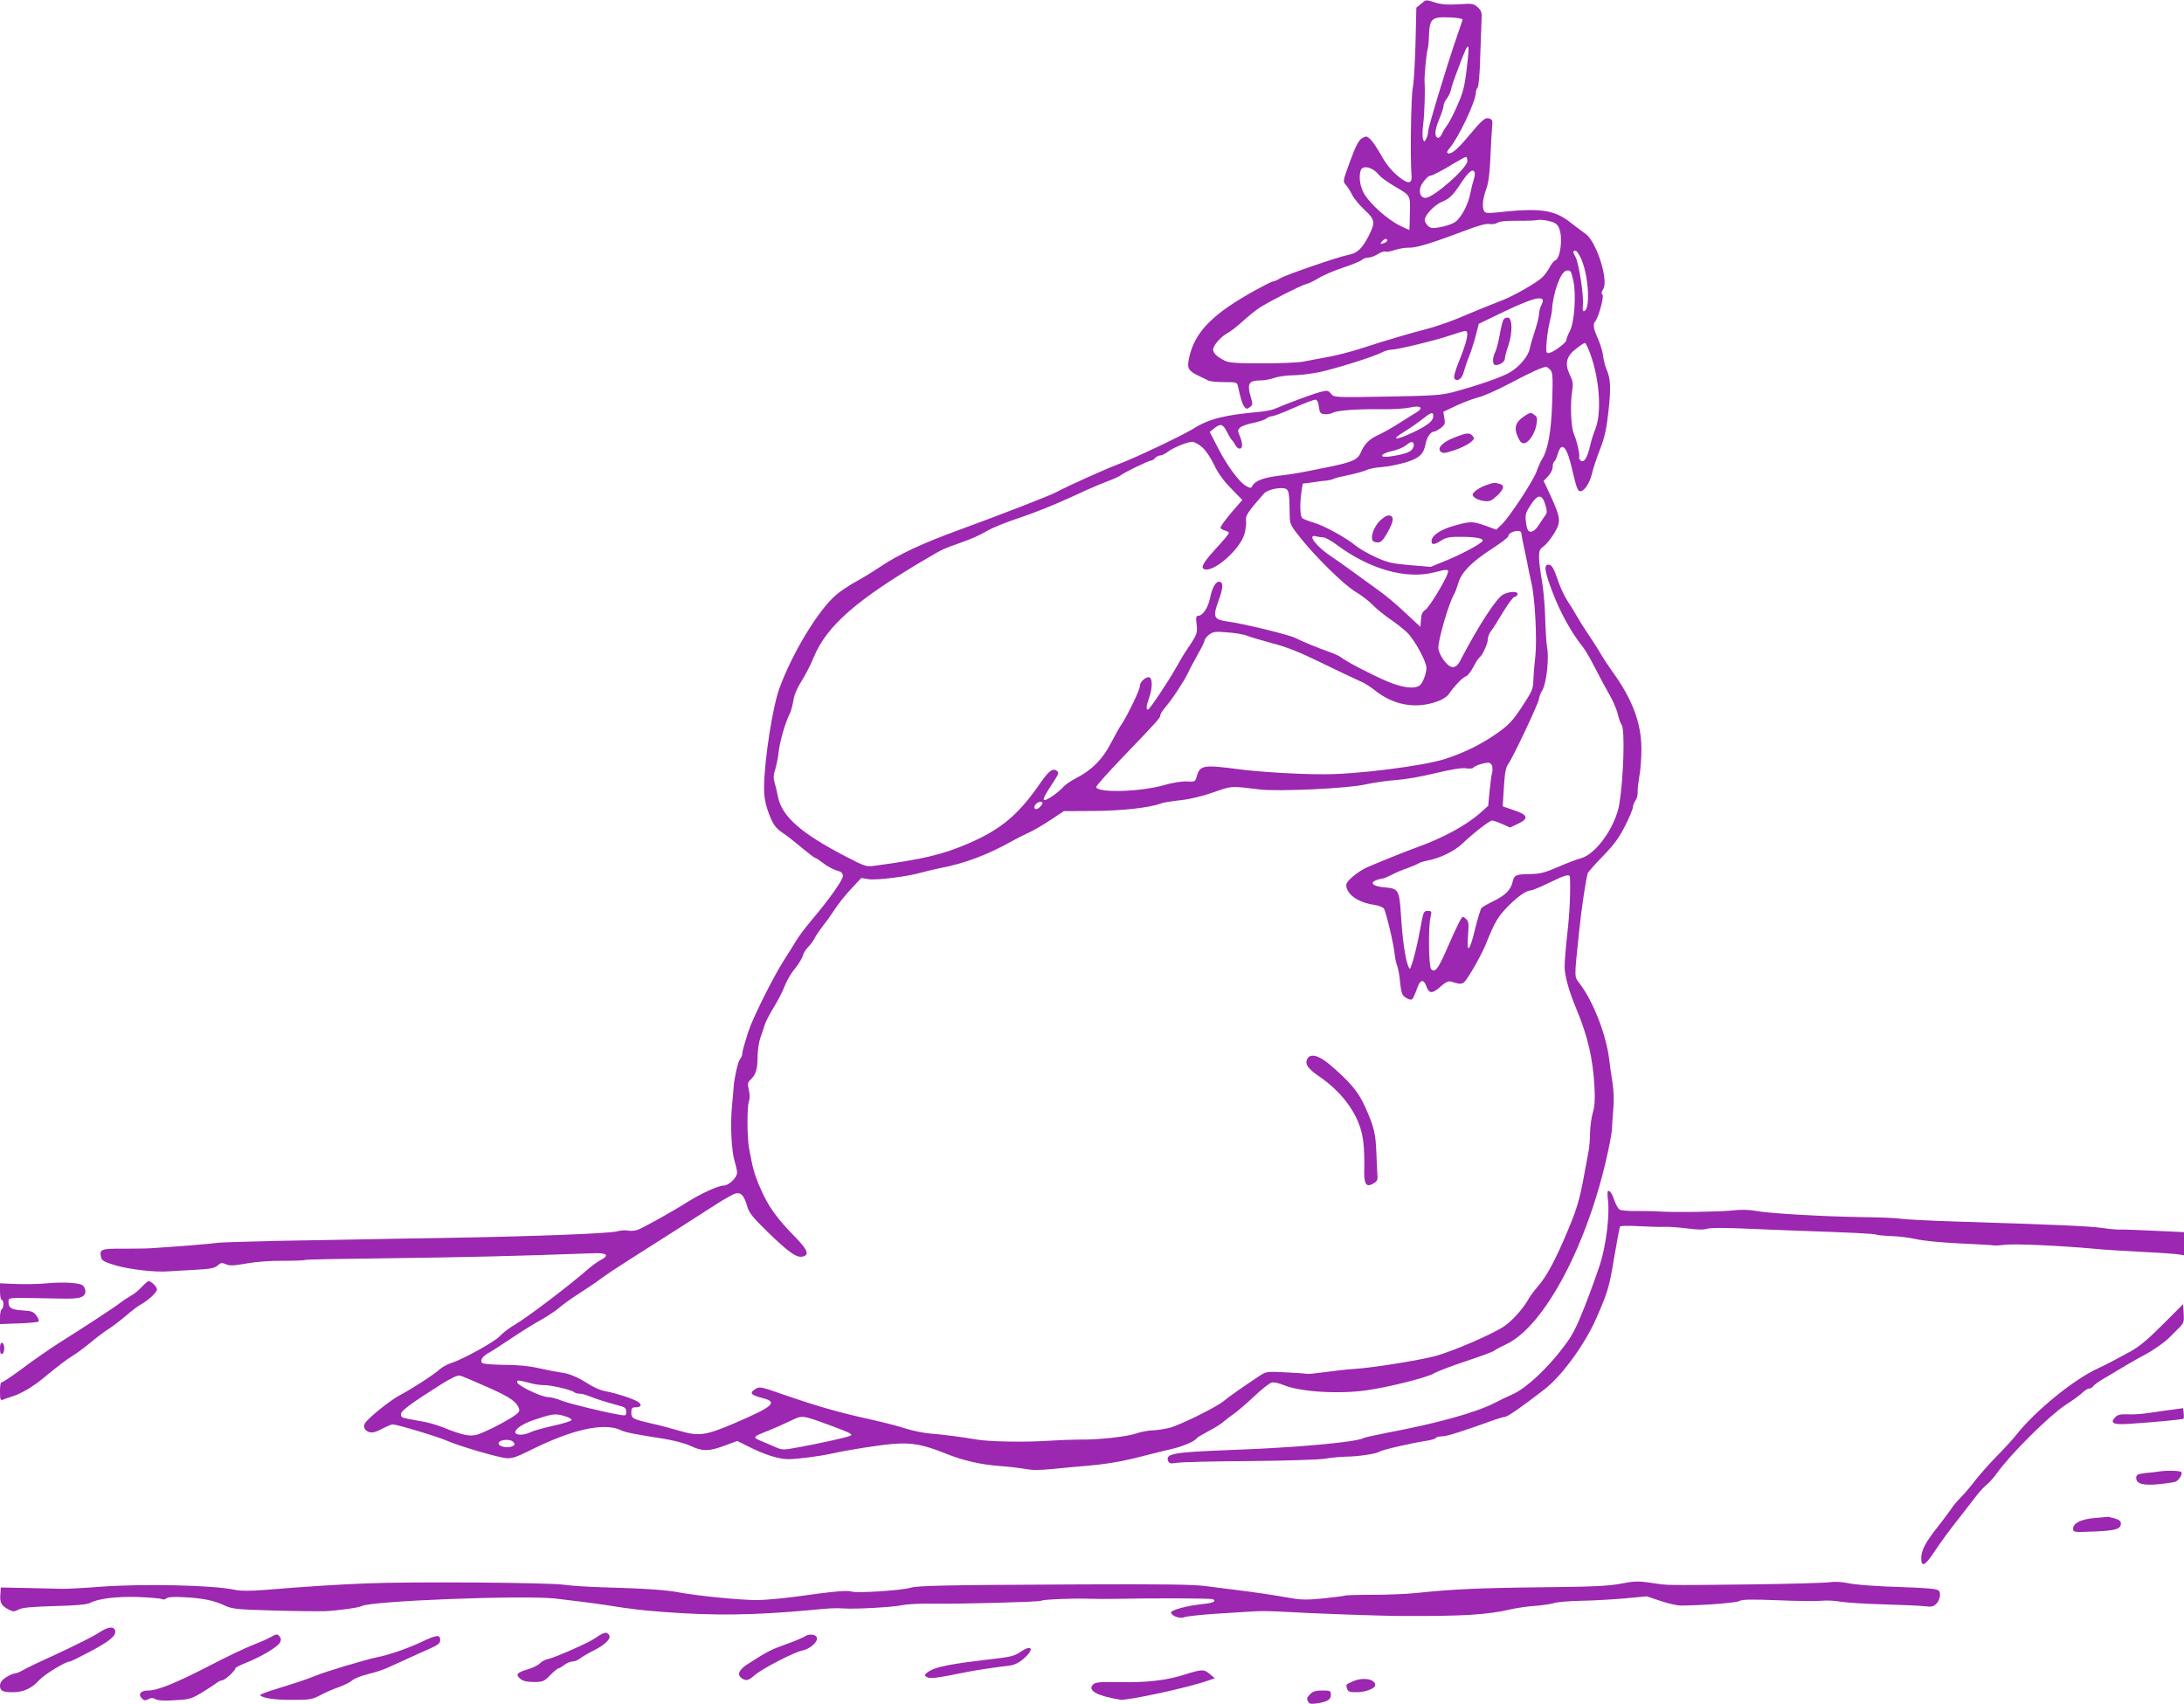 <?xml version="1.0" standalone="no"?>
<!DOCTYPE svg PUBLIC "-//W3C//DTD SVG 20010904//EN"
 "http://www.w3.org/TR/2001/REC-SVG-20010904/DTD/svg10.dtd">
<svg version="1.0" xmlns="http://www.w3.org/2000/svg"
 width="1280pt" height="999pt" viewBox="0 0 1280 999"
 preserveAspectRatio="xMidYMid meet">
<g transform="translate(0,999) scale(0.1,-0.1)"
fill="#9c27b0" stroke="none">
<path d="M8328 9967 l-27 -22 -5 -210 c-3 -115 -10 -232 -16 -260 -10 -43 -16
-421 -7 -520 3 -46 -26 -44 -86 8 -33 28 -67 70 -91 115 -22 39 -50 82 -63 94
-22 21 -26 21 -50 8 -20 -12 -36 -42 -70 -134 -43 -118 -44 -119 -25 -140 11
-12 27 -38 37 -59 10 -20 42 -59 71 -86 64 -59 66 -75 24 -157 -37 -72 -67
-99 -117 -108 -58 -11 -364 -116 -399 -137 -17 -11 -37 -19 -44 -19 -7 0 -74
-35 -148 -77 -218 -126 -312 -228 -343 -371 -13 -62 -6 -75 58 -106 21 -10 46
-22 55 -27 10 -5 51 -9 93 -9 73 0 75 0 81 -27 16 -74 25 -100 36 -116 12 -16
16 -16 33 -4 17 13 18 19 7 54 -25 85 -15 103 58 103 20 0 57 7 80 15 23 8 72
15 109 15 36 0 107 9 156 19 96 21 314 89 364 115 16 9 41 16 55 16 35 0 257
54 346 84 41 14 81 26 88 26 21 0 13 -49 -22 -139 -42 -105 -51 -137 -38 -145
20 -12 42 7 52 48 6 22 20 63 31 89 11 27 28 81 38 119 l18 70 154 74 c182 87
246 98 213 36 -8 -15 -14 -39 -14 -53 0 -14 -11 -57 -23 -95 -13 -38 -27 -86
-31 -107 -8 -42 -58 -104 -112 -137 -45 -29 -196 -81 -339 -119 -70 -18 -117
-21 -388 -26 -308 -5 -309 -5 -326 17 -17 20 -21 21 -67 9 -47 -13 -195 -68
-259 -96 -16 -8 -57 -16 -90 -19 -211 -19 -300 -41 -396 -102 -60 -37 -348
-174 -434 -205 -71 -26 -295 -127 -366 -165 -40 -21 -326 -132 -561 -218 -223
-81 -362 -146 -473 -221 -38 -26 -102 -65 -141 -86 -40 -22 -92 -57 -117 -79
-104 -92 -252 -336 -328 -542 -41 -111 -89 -420 -91 -583 -1 -48 6 -90 21
-134 28 -80 43 -103 89 -134 20 -13 70 -52 110 -86 40 -33 77 -61 81 -61 5 0
25 -14 46 -30 21 -17 55 -35 76 -42 30 -8 39 -16 39 -33 0 -24 -80 -137 -184
-260 -37 -44 -76 -96 -87 -115 -11 -19 -45 -73 -75 -120 -64 -100 -184 -341
-209 -420 -30 -97 -35 -116 -35 -130 0 -7 -6 -21 -13 -29 -12 -14 -34 -113
-37 -161 0 -8 -5 -60 -10 -115 -11 -115 -3 -259 16 -325 8 -25 14 -54 14 -64
0 -29 -49 -76 -79 -76 -31 0 -134 -47 -216 -99 -82 -52 -254 -148 -287 -160
-16 -6 -41 -8 -57 -5 -16 4 -44 1 -63 -4 -39 -13 -487 -30 -1013 -39 -203 -3
-433 -7 -510 -9 -77 -1 -284 -5 -460 -8 -176 -4 -336 -9 -355 -11 -19 -3 -100
-11 -180 -17 -80 -6 -167 -12 -195 -14 -27 -3 -107 -4 -178 -4 -137 1 -146 -3
-134 -53 5 -18 22 -26 88 -46 83 -23 230 -40 304 -34 22 1 92 6 155 9 94 5
119 10 136 26 18 16 25 17 48 7 21 -10 44 -9 119 4 53 10 143 17 215 16 67 0
126 2 130 5 5 3 226 7 493 10 409 5 764 13 1187 29 91 4 108 -10 50 -41 -17
-9 -47 -31 -67 -48 -113 -99 -359 -286 -433 -329 -34 -20 -73 -50 -86 -65 -24
-31 -219 -139 -287 -160 -22 -7 -51 -23 -65 -35 -38 -34 -168 -118 -235 -153
-56 -29 -191 -137 -207 -167 -12 -20 1 -44 29 -51 16 -4 40 2 72 20 27 14 55
26 62 26 25 0 263 -71 319 -96 70 -31 293 -96 346 -102 33 -3 57 5 131 41 253
128 445 171 544 122 27 -12 68 -21 254 -50 55 -9 122 -27 150 -40 71 -34 108
-34 198 -1 l78 29 72 -36 c92 -46 170 -70 227 -71 48 0 186 17 260 34 99 22
280 50 360 56 105 8 173 -5 300 -56 109 -44 209 -66 330 -75 47 -3 109 -11
139 -16 38 -8 85 -8 165 0 61 6 138 14 171 16 126 10 226 26 341 56 65 17 147
37 182 45 62 14 135 45 146 63 3 5 34 23 68 41 35 18 74 42 88 55 14 12 41 33
60 46 19 13 72 58 118 101 45 43 92 80 105 83 13 4 43 -3 69 -14 95 -40 320
-55 488 -31 124 17 354 75 392 98 18 11 103 44 188 72 85 28 161 56 167 62 7
6 39 23 71 38 225 106 481 591 596 1129 14 64 25 127 24 141 0 14 3 61 7 105
5 50 3 108 -4 155 -7 41 -16 108 -21 148 -18 138 -89 322 -165 427 -41 56 -40
22 -10 315 13 130 39 300 50 340 3 8 43 54 90 102 66 68 95 108 130 178 25 49
45 98 45 108 0 9 7 27 15 39 8 11 14 33 13 49 -1 16 4 58 10 94 7 36 12 108
12 160 0 150 -53 292 -170 453 -19 26 -51 74 -70 107 -19 32 -53 85 -75 117
-22 32 -51 79 -65 104 -14 25 -38 64 -53 86 -16 23 -40 74 -54 114 -27 80 -38
99 -58 99 -28 0 -23 -38 24 -161 45 -119 112 -241 179 -323 13 -16 43 -68 67
-115 24 -47 61 -117 83 -155 22 -37 46 -91 53 -120 6 -28 17 -57 23 -65 20
-25 12 -306 -13 -462 -21 -133 -136 -296 -225 -320 -23 -6 -84 -29 -136 -52
-79 -34 -106 -40 -165 -41 -81 -1 -91 -6 -100 -46 -10 -46 -43 -79 -111 -112
-35 -17 -67 -35 -72 -42 -5 -6 -22 -62 -37 -123 -32 -134 -51 -149 -41 -35 5
70 4 81 -13 96 -19 17 -20 17 -42 -26 -12 -23 -44 -92 -70 -153 -50 -115 -69
-139 -91 -117 -15 15 -18 244 -4 305 8 35 7 37 -17 37 -23 0 -25 -5 -42 -98
-16 -91 -38 -182 -55 -227 -7 -19 -8 -19 -18 5 -16 41 -33 157 -41 293 -10
151 -14 158 -95 165 -67 5 -92 26 -51 42 14 5 32 10 38 10 7 0 30 10 52 21 22
12 64 30 94 40 30 11 59 23 65 28 6 4 29 12 51 16 72 13 159 55 205 99 65 62
160 136 175 136 7 0 33 -9 58 -20 l47 -21 45 21 c67 31 61 53 -21 80 l-67 23
7 111 c5 82 11 118 25 136 29 41 181 363 181 384 0 10 9 33 20 51 23 38 40
188 27 250 -4 22 -9 101 -11 175 -2 74 -11 173 -20 220 -8 47 -16 106 -16 132
0 40 4 50 28 66 15 11 42 45 61 76 41 68 38 90 -21 219 l-41 88 26 27 c15 16
27 40 27 54 0 15 4 30 10 33 5 3 14 24 20 45 6 23 17 40 25 40 21 0 39 -42 65
-157 19 -81 28 -103 41 -103 25 0 56 48 70 106 6 27 27 90 46 139 28 72 38
117 50 225 15 139 12 191 -11 244 -8 17 -17 52 -20 77 -3 26 -17 73 -31 104
-27 61 -30 85 -16 101 19 20 53 146 43 156 -8 8 -6 18 4 33 33 51 -39 278
-103 324 -13 9 -51 37 -84 63 -100 80 -182 91 -443 62 -44 -5 -60 -3 -67 7
-14 23 -10 71 11 129 14 39 21 90 25 189 3 75 8 155 10 178 4 35 1 43 -16 48
-25 8 -41 -5 -130 -112 -63 -75 -101 -104 -116 -89 -4 3 1 14 9 23 55 62 158
279 158 333 0 9 5 21 10 26 6 6 13 84 15 175 3 90 7 189 8 219 3 47 0 57 -23
78 -23 21 -31 22 -110 17 -62 -4 -99 -2 -135 9 -62 19 -55 20 -87 -7z m244
-92 c-1 -5 -18 -55 -37 -110 -53 -152 -165 -522 -165 -546 0 -11 -5 -30 -11
-42 -12 -21 -12 -21 -19 -2 -4 11 -4 50 1 86 8 65 12 200 8 249 -2 31 11 170
18 190 3 8 7 46 8 83 4 98 16 109 119 105 48 -2 80 -7 78 -13z m24 -290 c-13
-107 -22 -140 -57 -218 -22 -51 -49 -101 -58 -112 -9 -11 -23 -33 -29 -48 -7
-16 -18 -27 -25 -25 -21 8 -19 44 7 107 14 33 26 69 26 79 0 11 8 30 19 43 10
13 20 35 24 49 5 26 13 49 55 160 52 138 58 132 38 -35z m4 -539 c0 -41 -199
-216 -246 -216 -26 0 -39 28 -29 63 8 25 44 67 57 67 13 0 74 32 142 74 33 20
63 36 68 36 4 0 8 -11 8 -24z m-557 -48 c12 -6 30 -22 40 -35 10 -12 49 -41
87 -63 99 -58 96 -53 93 -161 -1 -52 -2 -95 -3 -97 0 -1 -26 11 -59 27 -70 36
-164 119 -203 180 -27 44 -37 106 -22 145 7 19 37 21 67 4z m600 -20 c2 -7 0
-24 -5 -38 -5 -14 -14 -50 -20 -80 -12 -67 -53 -145 -89 -171 -15 -11 -53 -24
-84 -30 -49 -9 -59 -8 -76 7 -10 9 -19 25 -19 35 0 27 57 88 99 105 48 20 66
38 118 117 43 64 66 81 76 55z m494 -324 c24 -56 9 -179 -23 -191 -8 -3 -23
-22 -33 -42 -11 -20 -30 -46 -43 -58 -33 -31 -164 -106 -228 -131 -67 -26
-156 -62 -275 -112 -49 -20 -128 -47 -175 -59 -98 -25 -239 -67 -390 -116 -58
-18 -145 -41 -195 -49 -49 -9 -112 -21 -138 -26 -27 -6 -134 -10 -238 -10
-155 0 -196 3 -222 16 -45 23 -67 44 -67 65 0 24 46 76 84 96 17 9 58 41 91
71 33 30 78 66 100 80 62 39 237 128 268 136 15 3 49 20 76 36 27 17 91 44
142 61 52 17 101 37 110 45 8 8 26 14 39 14 12 0 38 9 56 21 19 11 38 18 44
14 5 -3 30 1 56 10 25 8 62 14 82 13 40 -2 136 27 325 99 81 31 127 43 146 40
16 -3 37 0 47 7 13 9 51 12 114 12 52 -1 106 1 119 4 14 3 45 1 70 -6 35 -8
48 -18 58 -40z m-1007 -73 c0 -5 -7 -12 -16 -15 -24 -9 -28 -7 -14 9 14 17 30
20 30 6z m1139 -113 c42 -99 52 -288 17 -301 -10 -4 -12 4 -9 37 6 51 -23 239
-42 277 -18 35 -19 39 -1 39 7 0 23 -24 35 -52z m-49 -119 c19 -78 8 -247 -19
-299 -12 -22 -21 -46 -21 -54 0 -16 -82 -76 -105 -76 -14 0 -15 9 -10 73 4 39
12 90 18 112 6 22 12 53 13 69 7 103 50 221 83 229 25 5 28 1 41 -54z m103
-441 c53 -149 65 -346 25 -438 -8 -19 -21 -60 -28 -90 -16 -73 -36 -105 -56
-90 -7 7 -12 16 -9 20 6 10 -12 92 -32 140 -16 41 -21 172 -9 247 7 44 5 58
-14 97 -31 64 -20 109 39 153 23 18 46 33 50 33 5 0 20 -33 34 -72z m-238 -85
c15 -15 17 -36 12 -192 -6 -175 -24 -276 -61 -336 -7 -11 -21 -42 -31 -70 -22
-59 -159 -267 -204 -310 l-32 -30 -62 23 c-77 27 -90 27 -185 0 -80 -22 -132
-58 -132 -90 0 -24 15 -23 58 4 29 18 50 22 116 21 81 0 126 -8 126 -22 0 -13
-109 -73 -207 -114 l-98 -40 -121 10 c-104 9 -131 15 -200 46 -43 20 -96 50
-117 67 -56 47 -185 118 -247 136 -30 9 -61 21 -67 26 -14 11 -16 84 -5 158
l7 45 55 7 c30 5 69 10 86 11 17 2 36 7 42 11 5 3 45 13 89 22 43 9 89 22 103
29 14 7 54 15 90 17 36 3 97 15 137 27 80 24 107 48 118 108 7 40 30 73 50 73
7 0 24 10 39 21 24 19 27 26 21 58 l-6 37 78 37 c43 20 101 41 128 48 28 6
111 43 185 82 118 63 190 95 212 97 4 0 14 -8 23 -17z m-1355 -218 c4 -35 9
-40 32 -43 15 -2 37 2 49 8 26 15 147 23 294 21 61 -1 132 4 158 10 61 14 83
0 41 -27 -16 -9 -63 -39 -104 -65 -41 -26 -95 -57 -120 -68 -54 -24 -83 -53
-104 -102 -18 -44 -49 -58 -196 -88 -168 -34 -200 -40 -287 -50 -87 -11 -136
-29 -152 -58 -8 -16 -12 -16 -36 -3 -40 21 -108 112 -165 221 l-50 97 26 21
c38 30 51 26 75 -21 12 -24 25 -45 29 -48 4 -3 12 -15 19 -27 6 -13 18 -23 26
-23 19 0 19 31 1 75 -13 30 -13 35 3 49 10 9 44 21 77 27 32 7 66 18 75 25 8
8 24 14 35 14 10 1 69 23 129 50 61 27 117 48 125 47 10 -2 17 -17 20 -42z
m670 -55 c0 -28 -33 -54 -119 -95 -99 -47 -135 -47 -56 1 33 20 82 54 109 75
55 44 66 47 66 19z m-1354 -182 c21 -18 51 -63 70 -104 23 -48 56 -94 100
-138 l65 -67 -66 -76 c-36 -43 -64 -82 -62 -87 2 -6 14 -13 26 -16 12 -3 23
-9 23 -14 1 -5 -33 -46 -75 -91 -78 -85 -95 -117 -64 -123 58 -12 204 119 230
206 8 27 12 63 10 79 -5 30 11 53 105 160 23 25 106 41 131 26 16 -10 18 -32
20 -169 1 -35 10 -52 65 -120 97 -120 256 -275 322 -314 32 -19 77 -53 99 -76
22 -23 67 -59 100 -82 33 -22 79 -58 102 -80 44 -43 113 -170 113 -207 0 -33
-21 -88 -38 -102 -31 -25 -106 -15 -202 27 -98 43 -235 115 -261 137 -8 7 -40
21 -70 32 -68 24 -154 59 -199 82 -36 18 -298 82 -385 94 -95 13 -100 24 -60
133 25 70 25 102 -1 102 -20 0 -41 -38 -53 -100 -12 -55 -43 -100 -69 -100
-12 0 -14 -10 -9 -50 6 -52 4 -59 -60 -153 -12 -17 -38 -61 -58 -97 -48 -86
-158 -250 -167 -250 -12 0 -10 23 7 70 21 59 20 120 -2 120 -24 0 -53 -30 -53
-54 0 -22 -75 -176 -108 -224 -11 -15 -38 -64 -62 -110 -48 -93 -110 -155
-200 -202 -30 -15 -64 -38 -75 -50 -29 -33 -95 -80 -112 -80 -15 0 -4 23 58
117 23 35 25 44 14 53 -24 20 -48 2 -99 -72 -126 -183 -229 -270 -419 -352
-153 -66 -266 -93 -557 -132 -42 -6 -56 -1 -163 55 -261 135 -374 235 -397
348 -6 32 -16 72 -21 89 -7 23 -6 43 5 75 7 24 17 72 20 106 7 59 41 176 66
222 6 12 15 46 20 75 5 34 23 75 48 114 21 33 54 96 72 141 76 183 251 336
663 578 88 52 94 55 187 88 76 27 115 44 160 70 42 24 110 51 205 83 83 28
182 68 280 112 22 10 70 32 107 49 37 17 93 40 125 52 32 12 65 27 73 34 20
16 162 85 176 85 7 0 17 7 24 15 7 8 20 15 30 15 9 0 29 10 44 21 32 25 112
58 143 59 12 0 39 -14 59 -32z m1239 22 c3 -5 1 -19 -5 -29 -11 -21 -50 -35
-134 -47 -68 -9 -58 16 13 32 29 6 65 21 79 32 31 24 38 26 47 12z m772 -359
c11 -38 11 -48 -2 -65 -9 -12 -25 -35 -36 -53 -22 -35 -47 -49 -62 -34 -5 5
-12 30 -14 54 -5 39 -1 53 28 97 42 65 67 65 86 1z m-141 -166 c0 -5 6 -35 12
-65 7 -30 16 -77 22 -105 5 -27 16 -81 25 -120 22 -92 34 -340 23 -435 -5 -41
-10 -102 -11 -135 -2 -56 -7 -67 -67 -158 -53 -81 -77 -106 -138 -150 -97 -69
-196 -118 -312 -156 -131 -42 -522 -91 -716 -90 -148 0 -374 14 -489 29 -212
28 -232 25 -251 -41 -9 -32 -11 -33 -59 -30 -31 1 -83 -7 -135 -22 -139 -40
-395 -46 -395 -10 0 7 68 83 150 169 210 218 225 236 225 250 0 7 13 28 28 46
41 47 109 151 133 200 11 24 38 74 59 112 22 38 40 75 40 82 0 7 12 22 26 33
23 18 35 20 107 14 45 -3 98 -12 117 -20 19 -8 85 -27 147 -44 83 -21 160 -52
295 -118 101 -49 200 -96 221 -105 21 -8 57 -31 80 -49 111 -91 242 -115 371
-69 27 9 56 28 65 40 33 49 83 101 102 107 11 4 30 28 44 55 14 27 29 51 35
55 17 10 50 82 50 108 0 13 8 35 19 48 10 13 42 63 71 112 29 48 58 87 65 87
7 0 15 7 19 15 7 20 -45 20 -84 0 -39 -20 -143 -179 -253 -390 -26 -50 -58
-47 -97 7 -18 25 -30 53 -30 72 0 50 62 262 91 310 6 10 18 41 26 69 19 63 77
122 200 202 51 33 93 65 93 72 0 26 74 44 76 18z m-1161 -25 c11 0 46 -19 77
-42 194 -145 409 -206 575 -163 76 20 86 19 78 -5 -15 -46 -108 -199 -130
-214 -18 -12 -25 -26 -27 -58 l-3 -43 -88 82 c-48 46 -123 109 -168 140 -44
32 -113 82 -152 110 -40 29 -90 65 -112 79 -89 58 -148 135 -92 120 12 -3 31
-6 42 -6z m990 -1340 c3 -11 3 -29 0 -41 -4 -11 -10 -59 -15 -107 l-8 -86 -48
-43 c-82 -72 -217 -145 -364 -198 -74 -27 -221 -86 -295 -118 -56 -25 -125
-82 -125 -104 0 -54 67 -103 162 -117 26 -4 51 -13 58 -21 12 -15 58 -206 64
-270 2 -22 9 -53 15 -68 6 -16 14 -60 17 -98 6 -55 11 -73 28 -84 11 -8 26
-15 33 -15 13 0 17 8 43 78 15 40 35 41 49 2 15 -46 36 -47 82 -5 30 27 47 35
63 31 74 -22 69 -24 124 65 28 46 63 113 78 149 56 139 72 166 137 232 53 53
103 88 128 88 8 0 57 20 108 45 96 47 121 53 122 33 4 -79 -1 -210 -15 -328
-9 -80 -16 -167 -16 -195 0 -55 24 -142 69 -250 67 -160 98 -296 106 -459 4
-71 1 -113 -10 -149 -8 -28 -15 -80 -16 -116 0 -36 -4 -86 -9 -111 -4 -25 -16
-85 -25 -135 -26 -143 -43 -202 -97 -330 -71 -169 -121 -264 -174 -325 -24
-28 -49 -62 -55 -74 -27 -51 -94 -127 -142 -160 -67 -46 -303 -148 -407 -176
-100 -26 -377 -70 -475 -75 -33 -2 -107 -10 -165 -18 -58 -8 -108 -13 -111
-11 -4 2 -58 6 -122 9 -111 6 -116 5 -153 -19 -86 -57 -180 -122 -209 -147
-40 -35 -256 -142 -320 -159 -27 -7 -72 -14 -100 -15 -27 -1 -70 -9 -95 -18
-54 -19 -225 -38 -330 -36 -41 0 -124 -3 -185 -7 -137 -9 -341 -6 -420 7 -100
17 -196 29 -270 35 -38 3 -104 16 -145 29 -41 14 -129 36 -195 51 -198 44
-306 74 -527 150 -134 47 -137 47 -163 30 -34 -22 -24 -34 42 -51 95 -24 68
-49 -162 -148 -171 -73 -209 -78 -325 -44 -47 14 -119 33 -160 42 -113 26
-120 30 -120 65 0 25 4 30 24 30 34 0 41 16 14 33 -28 18 -138 53 -193 62 -22
4 -62 21 -90 38 -70 45 -117 65 -172 72 -26 4 -84 15 -128 25 -52 12 -123 19
-200 19 -66 1 -123 5 -129 11 -14 14 1 39 36 58 17 9 79 49 137 88 58 39 137
88 176 109 38 22 86 54 105 71 19 17 71 54 115 82 44 28 100 66 125 85 25 19
97 67 160 107 238 151 404 257 503 321 56 37 114 69 129 73 32 7 49 -12 69
-81 9 -33 35 -64 119 -146 125 -121 170 -152 205 -143 41 10 29 39 -49 119
-101 102 -156 179 -199 280 -35 80 -46 119 -67 237 -12 62 -12 243 -1 273 6
15 6 41 0 67 -9 38 -7 45 11 62 30 29 40 60 40 136 1 37 8 85 16 107 8 22 20
56 25 75 6 19 30 67 54 105 24 39 53 95 64 125 11 30 38 76 60 102 21 26 42
60 46 75 3 15 18 38 32 52 14 14 32 39 40 56 9 16 31 48 48 70 18 22 48 65 68
95 19 30 62 84 95 119 l60 64 44 -7 c48 -7 231 16 308 39 25 7 72 18 105 25
150 28 286 80 435 164 14 8 51 27 83 42 33 14 93 50 135 78 l77 51 175 1 c167
1 329 19 397 45 14 5 64 13 112 18 55 6 126 23 192 46 111 39 98 38 274 17
108 -13 519 6 620 30 50 11 128 22 175 25 47 3 150 20 230 40 97 23 157 33
182 29 20 -3 40 -2 43 4 6 10 58 28 87 29 9 1 20 -8 23 -19z m-2635 -218 c0
-5 -9 -17 -19 -26 -22 -20 -40 -4 -21 19 13 16 40 20 40 7z m-3254 -3423 c134
-59 176 -88 187 -131 4 -13 -9 -26 -51 -52 -74 -44 -148 -80 -195 -96 -42 -13
-89 -3 -207 45 -30 12 -86 28 -125 34 -114 20 -115 20 -115 41 0 20 60 64 239
177 59 37 93 52 107 49 12 -3 84 -33 160 -67z m264 20 c19 -5 52 -9 72 -9 42
0 158 -28 173 -41 5 -5 19 -9 32 -9 12 0 37 -6 55 -14 38 -16 115 -40 176 -56
35 -9 42 -15 42 -36 0 -23 -2 -24 -37 -18 -95 16 -294 65 -341 83 -29 12 -65
21 -80 21 -38 0 -176 66 -180 85 -4 17 2 16 88 -6z m191 -191 c22 -6 39 -16
39 -22 0 -6 -48 -21 -107 -34 -59 -13 -119 -30 -134 -38 -37 -19 -89 -19 -89
0 0 21 47 52 115 74 105 35 121 37 176 20z m1563 -57 c118 -44 128 -50 106
-59 -29 -11 -187 -46 -310 -68 -81 -15 -86 -15 -130 5 -25 11 -63 27 -84 36
-46 18 -42 24 39 55 33 13 92 39 130 57 81 39 69 40 249 -26z m-1865 -95 c10
-12 9 -17 -6 -24 -21 -11 -70 -5 -79 10 -16 26 65 39 85 14z"/>
<path d="M8929 7547 c-47 -32 -57 -66 -34 -117 14 -31 23 -40 39 -38 27 4 63
59 71 110 6 34 4 44 -11 55 -23 17 -25 17 -65 -10z"/>
<path d="M8526 7426 c-69 -26 -105 -62 -83 -83 12 -12 23 -11 79 7 36 12 78
32 94 45 25 20 27 25 15 39 -17 21 -34 20 -105 -8z"/>
<path d="M8705 7144 c-22 -8 -49 -23 -60 -34 -18 -18 -18 -21 -4 -36 9 -8 34
-18 55 -21 34 -4 44 0 77 30 42 40 47 62 15 71 -30 8 -36 7 -83 -10z"/>
<path d="M8086 6936 c-34 -35 -55 -93 -41 -115 3 -6 17 -11 30 -11 18 0 31 13
54 53 39 69 44 101 14 105 -14 2 -33 -9 -57 -32z"/>
<path d="M7662 3783 c-16 -30 3 -58 68 -102 150 -103 245 -242 260 -385 5 -39
7 -106 6 -149 -4 -97 9 -120 51 -96 22 12 28 21 26 45 -1 16 -4 74 -6 129 -5
121 -12 154 -63 269 -41 94 -90 153 -215 259 -61 51 -110 63 -127 30z"/>
<path d="M8813 8118 c-6 -7 -16 -47 -23 -88 -7 -41 -19 -87 -26 -102 -19 -37
-18 -78 2 -78 26 0 54 20 54 38 0 10 9 46 21 79 24 72 23 156 -2 161 -9 1 -21
-3 -26 -10z"/>
<path d="M9424 2956 c11 -86 -11 -267 -46 -376 -17 -52 -57 -164 -90 -248 -49
-124 -72 -170 -122 -235 -94 -126 -219 -243 -296 -278 -36 -16 -85 -40 -110
-53 -108 -56 -337 -120 -635 -176 -66 -13 -127 -26 -135 -31 -48 -24 -406 -56
-775 -69 -338 -13 -385 -21 -369 -64 6 -16 14 -17 53 -11 25 4 218 9 427 10
210 2 408 8 440 14 33 6 88 11 124 12 69 0 178 17 195 29 15 11 192 52 282 65
24 4 45 11 49 16 3 5 20 9 37 9 27 0 121 30 312 99 17 6 41 13 55 15 22 5 90
52 234 163 102 80 237 266 303 418 66 152 74 177 103 351 16 96 32 179 35 184
3 4 51 6 108 2 56 -3 122 -5 147 -4 25 2 86 -3 136 -9 60 -8 100 -9 120 -2 18
6 99 6 214 1 102 -4 237 -10 300 -12 321 -11 466 -18 474 -23 4 -3 45 -7 90
-9 44 -1 110 -10 146 -18 37 -9 148 -20 255 -25 105 -5 195 -10 200 -12 6 -1
35 0 65 4 55 7 321 -5 520 -23 58 -6 188 -14 290 -19 102 -5 197 -12 213 -15
l27 -5 0 68 0 68 -172 8 c-95 5 -189 8 -208 7 -19 0 -66 4 -103 10 -68 10
-275 19 -847 37 -162 5 -313 13 -335 17 -22 4 -119 8 -215 9 -227 3 -559 22
-633 37 -39 7 -84 8 -135 2 -74 -8 -343 -12 -427 -6 -22 2 -80 3 -129 3 -48
-1 -95 3 -103 8 -9 4 -23 30 -32 56 -9 27 -22 51 -30 53 -11 4 -12 -6 -7 -52z"/>
<path d="M275 2467 c-50 -5 -132 -6 -182 -4 l-93 4 0 -48 c0 -27 5 -49 10 -49
6 0 10 -11 10 -24 0 -14 -4 -28 -10 -31 -5 -3 -10 -24 -10 -47 l0 -40 109 4
c60 2 113 7 117 11 4 4 -1 20 -13 35 -17 23 -28 27 -79 30 -66 4 -84 14 -84
48 0 28 -8 27 180 24 186 -4 191 -4 225 1 43 5 58 34 35 69 -12 19 -104 27
-215 17z"/>
<path d="M829 2444 c-18 -20 -47 -43 -64 -51 -16 -9 -43 -27 -60 -40 -33 -26
-213 -144 -366 -240 -52 -34 -147 -99 -209 -146 -63 -47 -118 -83 -122 -81 -4
3 -8 -20 -8 -51 0 -50 2 -56 18 -50 9 4 28 11 42 15 66 19 143 66 224 136 50
41 110 87 135 102 26 15 73 50 107 78 33 28 80 64 104 79 24 15 72 51 106 80
34 30 73 59 86 66 45 24 98 73 98 90 0 16 -34 49 -50 49 -3 0 -22 -16 -41 -36z"/>
<path d="M12675 2225 c-91 -91 -138 -130 -195 -161 -109 -59 -130 -70 -185
-96 -143 -66 -365 -247 -477 -388 -19 -25 -71 -81 -114 -125 -44 -44 -101
-110 -129 -145 -27 -36 -66 -81 -85 -100 -19 -19 -44 -48 -54 -65 -11 -16 -46
-63 -78 -104 -72 -90 -98 -139 -98 -186 0 -55 24 -43 76 37 26 40 83 119 128
176 44 57 98 125 118 152 20 26 49 57 63 68 15 12 40 40 57 64 82 115 304 335
402 401 44 28 90 62 103 75 12 12 29 22 37 22 8 0 19 6 23 13 4 7 30 26 57 42
113 68 194 116 246 143 56 30 123 78 150 107 8 8 30 30 48 48 31 31 33 37 30
88 l-3 54 -120 -120z"/>
<path d="M0 2085 c0 -25 4 -35 12 -32 17 5 17 59 1 65 -9 2 -13 -8 -13 -33z"/>
<path d="M12735 1727 c-33 -4 -94 -13 -135 -19 -41 -7 -100 -11 -131 -9 -45 1
-58 -2 -74 -19 -30 -33 -8 -43 82 -37 164 11 315 26 320 30 2 3 3 18 1 34 l-3
28 -60 -8z"/>
<path d="M12655 1364 c-11 -2 -46 -6 -77 -9 -52 -6 -58 -9 -58 -30 0 -34 43
-45 137 -35 43 4 85 11 93 14 20 8 42 44 35 56 -6 9 -83 11 -130 4z"/>
<path d="M12274 1091 c-78 -7 -124 -30 -124 -63 0 -20 3 -21 125 -16 129 6
155 14 155 49 0 12 -12 21 -37 28 -21 6 -40 10 -43 9 -3 -1 -37 -4 -76 -7z"/>
<path d="M2150 708 c-159 -6 -351 -18 -606 -39 -81 -6 -136 -6 -167 1 -127 28
-539 37 -793 18 -87 -7 -186 -12 -219 -12 -33 1 -127 3 -210 5 l-150 3 -3 -42
c-4 -48 7 -66 50 -88 25 -13 31 -13 58 1 22 11 75 16 210 20 131 3 188 9 209
19 48 25 154 38 283 34 68 -3 130 -8 136 -12 7 -4 19 -3 27 4 9 8 43 10 102 7
114 -6 176 -19 238 -48 46 -21 68 -24 285 -30 129 -4 266 -5 305 -4 81 4 200
21 215 30 49 30 945 65 1135 44 120 -14 216 -26 295 -38 158 -25 213 -31 345
-41 291 -22 526 -19 850 11 123 12 148 13 200 10 69 -5 294 8 340 19 28 6 110
11 185 9 167 -2 620 10 632 17 12 8 179 15 278 12 47 -1 108 -2 135 -1 248 5
586 4 594 -2 22 -13 0 -22 -66 -29 -88 -9 -185 -36 -180 -50 7 -21 54 -37 79
-26 13 5 95 14 183 20 88 5 189 12 225 14 36 3 119 1 185 -3 123 -8 558 -24
675 -24 363 -2 509 7 645 39 34 8 97 17 140 20 44 3 96 11 115 17 19 6 91 12
160 13 69 1 183 8 253 14 l128 12 81 -27 c45 -15 100 -28 122 -27 129 1 324
16 341 27 15 9 71 10 225 4 113 -5 228 -6 255 -3 28 3 77 1 110 -5 34 -6 148
-13 255 -16 107 -3 216 -8 242 -11 38 -5 50 -2 67 15 12 12 21 34 21 50 0 25
-5 30 -36 36 -20 3 -91 8 -158 10 -189 6 -296 14 -355 26 -30 6 -72 8 -95 4
-23 -4 -230 -10 -461 -13 -532 -6 -486 -6 -587 9 -77 11 -98 11 -180 -5 -75
-14 -167 -18 -478 -21 -364 -4 -515 -12 -725 -34 -49 -5 -161 -10 -248 -10
-87 0 -161 -2 -165 -5 -4 -2 -60 -9 -125 -16 -100 -10 -133 -9 -205 4 -90 16
-198 32 -312 46 -36 4 -110 14 -165 21 -78 11 -245 13 -750 11 -818 -4 -941
-7 -990 -20 -57 -16 -310 -32 -344 -22 -30 8 -100 2 -336 -31 -77 -10 -176
-19 -220 -19 -95 0 -350 25 -455 45 -79 15 -199 23 -445 30 -82 2 -186 9 -230
15 -91 13 -892 19 -1155 8z"/>
<path d="M575 416 c-27 -18 -131 -70 -230 -116 -99 -45 -194 -90 -211 -101
-17 -10 -38 -19 -47 -19 -9 0 -31 -10 -51 -22 -25 -17 -35 -30 -36 -49 0 -31
15 -39 76 -39 61 0 109 22 153 70 32 35 155 110 180 110 6 0 62 28 126 62 114
61 150 93 139 122 -10 25 -45 18 -99 -18z"/>
<path d="M3530 413 c-8 -4 -28 -16 -45 -28 -37 -26 -228 -110 -271 -120 -18
-3 -40 -15 -50 -26 -10 -11 -41 -26 -71 -35 -63 -18 -74 -31 -43 -56 16 -13
39 -18 79 -18 53 0 59 3 96 40 21 22 43 40 48 40 5 0 20 9 34 20 14 11 36 20
48 20 12 0 33 8 46 19 13 10 51 32 85 49 66 34 101 71 81 91 -12 12 -15 12
-37 4z"/>
<path d="M1580 390 c-19 -11 -66 -31 -105 -46 -38 -15 -146 -66 -240 -115
-203 -105 -311 -149 -366 -149 -45 0 -62 -22 -37 -47 12 -12 20 -13 37 -4 16
9 26 9 43 0 14 -8 53 -10 112 -6 82 4 97 8 151 40 33 20 72 45 87 56 14 12 33
21 41 21 15 0 77 57 77 71 0 4 30 19 68 34 85 34 179 91 193 116 7 15 7 24 -2
35 -14 18 -16 17 -59 -6z"/>
<path d="M4715 396 c-11 -7 -60 -28 -109 -45 -84 -30 -111 -43 -224 -116 -51
-33 -64 -62 -36 -82 26 -19 40 -16 77 17 44 38 231 135 278 144 43 8 92 49 87
74 -4 22 -47 27 -73 8z"/>
<path d="M2471 365 c-75 -36 -196 -78 -261 -90 -65 -13 -309 -86 -365 -110
-43 -18 -106 -39 -223 -75 -57 -17 -101 -34 -98 -38 18 -17 83 -27 186 -27
107 0 119 2 170 29 30 16 79 37 109 47 30 11 64 28 76 39 11 10 51 26 88 35
37 9 89 25 115 37 26 12 79 36 117 53 39 18 98 45 133 60 51 23 62 32 62 51 0
33 -21 31 -109 -11z"/>
<path d="M5979 305 c-27 -19 -56 -28 -125 -36 -295 -34 -376 -50 -420 -84 -16
-13 -17 -16 -4 -25 18 -13 51 -9 245 30 49 10 158 26 241 36 28 3 55 16 83 40
66 57 50 88 -20 39z"/>
<path d="M6945 174 c-109 -35 -224 -48 -386 -45 -115 2 -139 0 -153 -14 -34
-35 22 -66 160 -89 40 -6 390 69 511 111 l43 15 -29 24 c-35 30 -46 29 -146
-2z"/>
<path d="M7930 134 c-43 -19 -43 -18 -35 -43 5 -18 15 -21 56 -21 52 0 109 22
109 42 0 35 -71 48 -130 22z"/>
<path d="M7680 60 c-22 -22 -24 -29 -11 -49 6 -10 20 -11 52 -6 61 10 79 22
79 50 0 23 -4 25 -50 25 -37 0 -55 -5 -70 -20z"/>
</g>
</svg>
